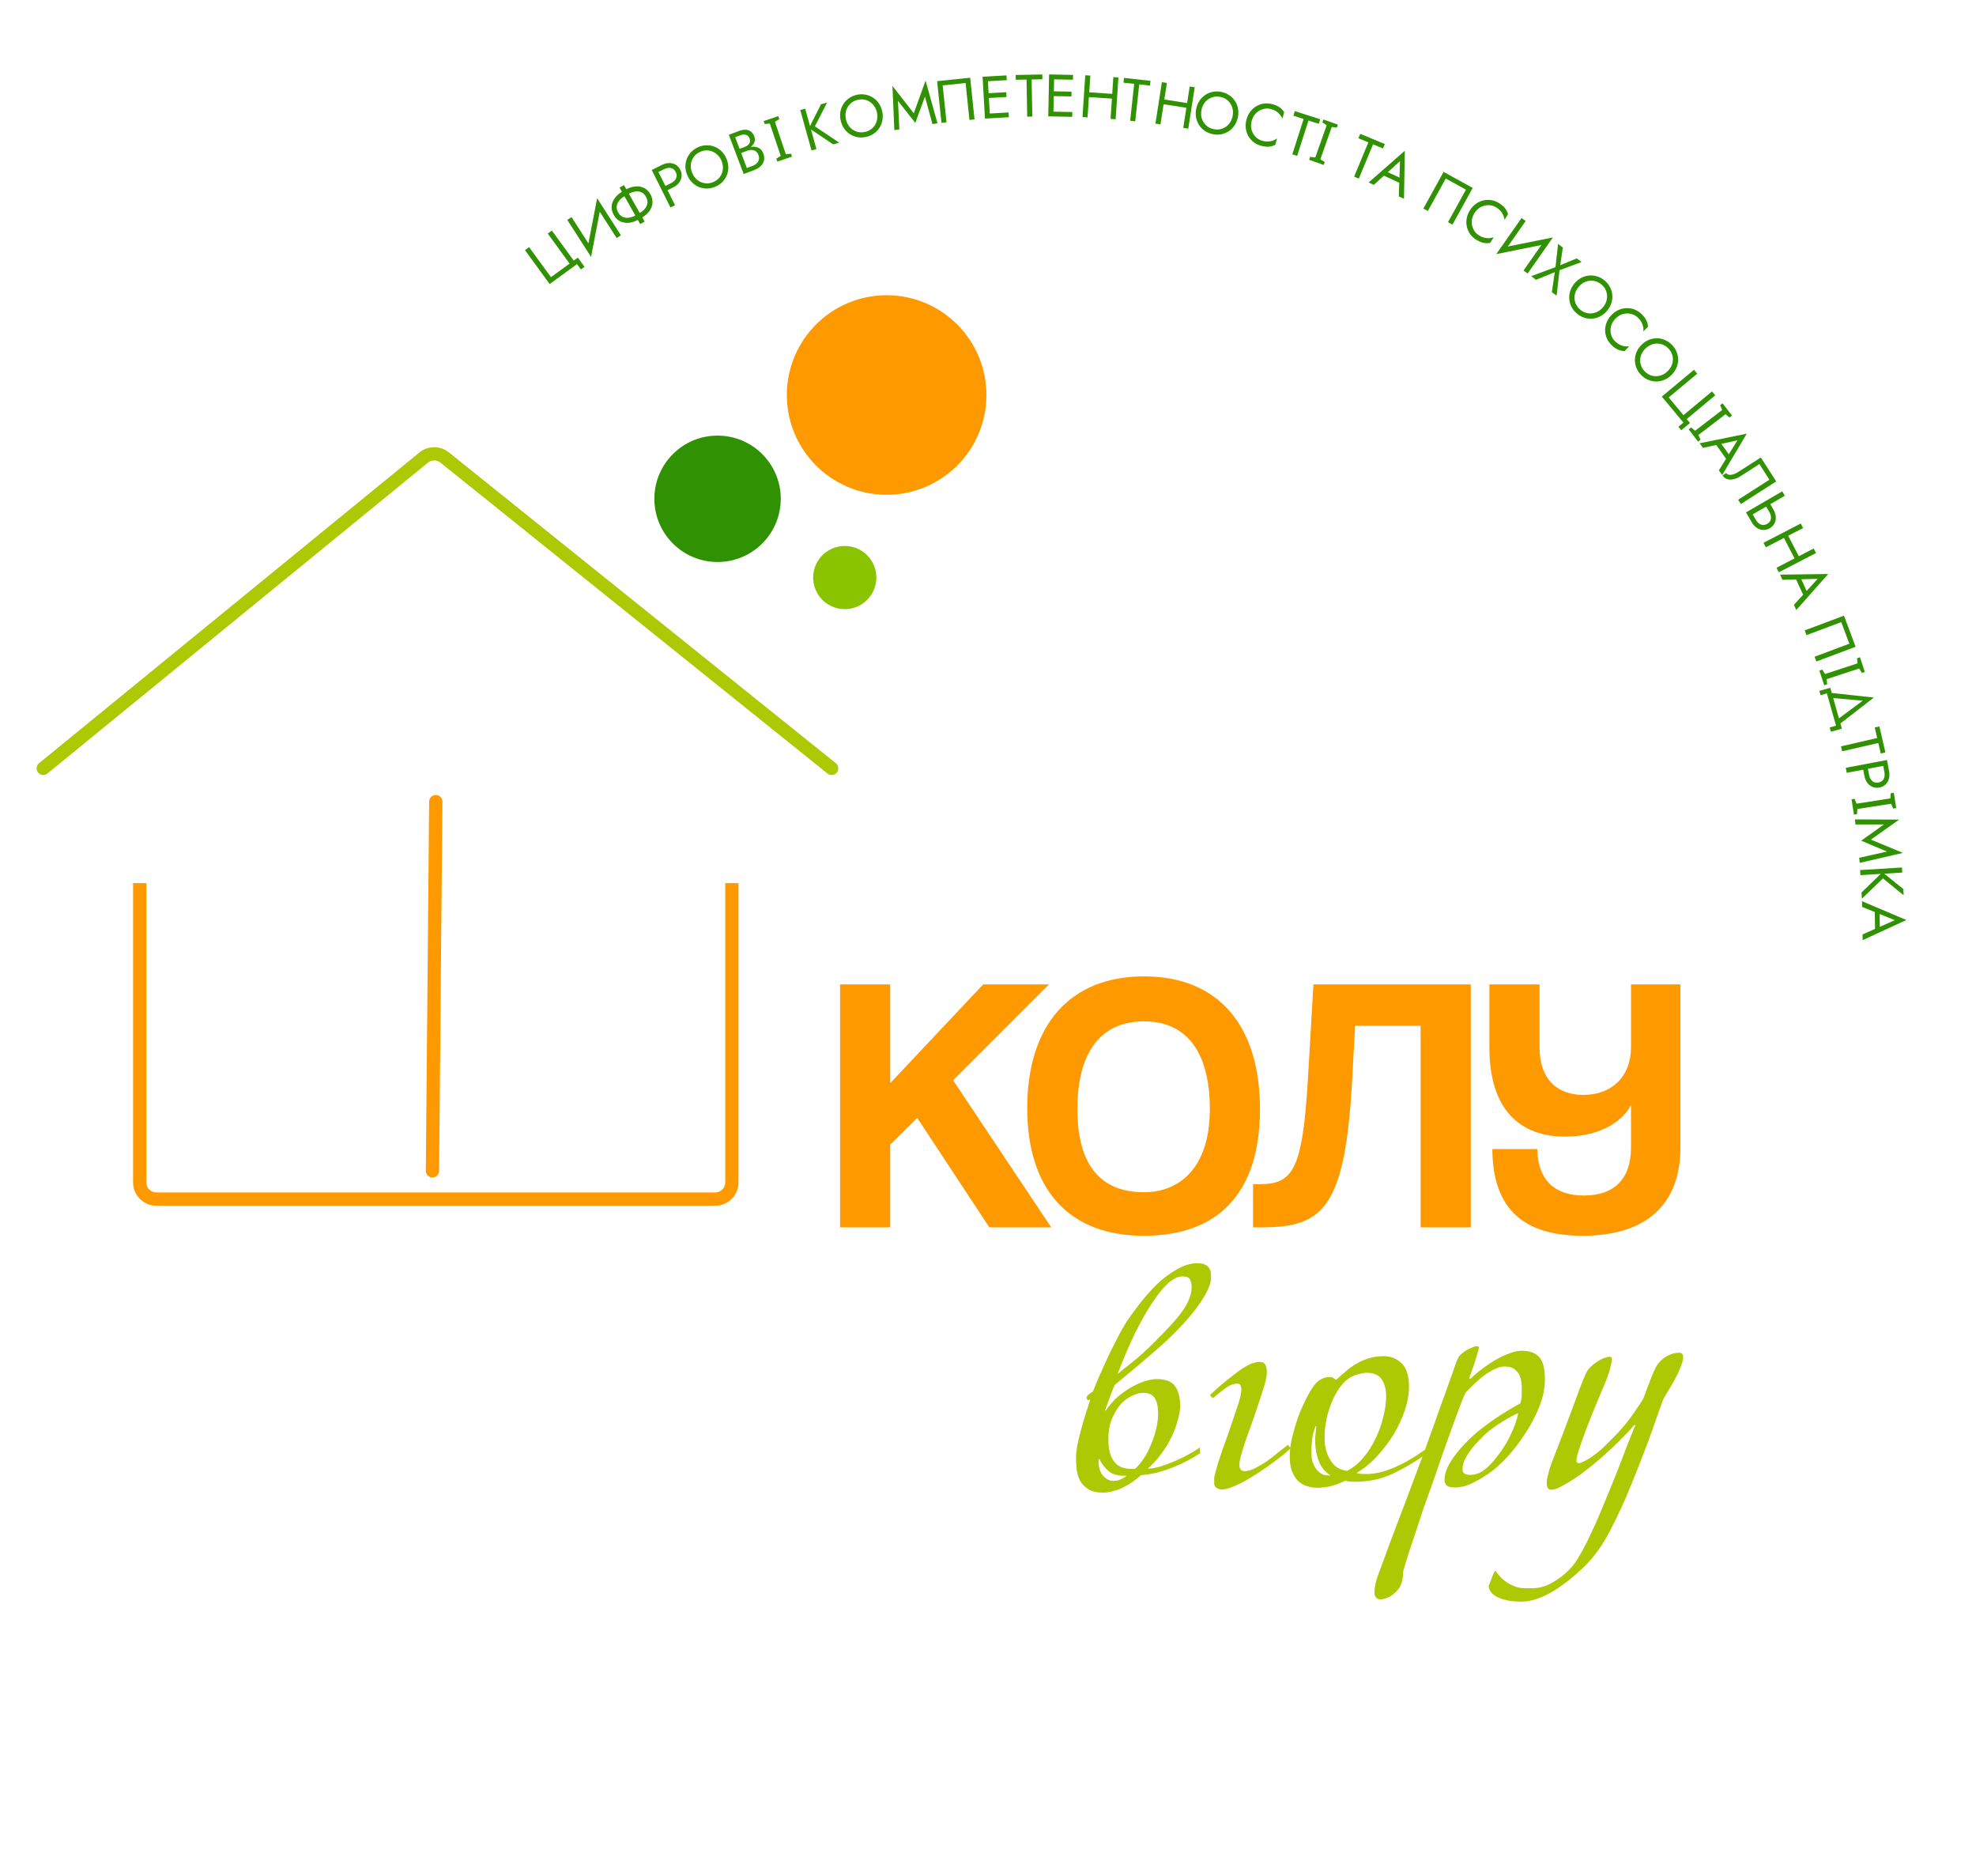 <svg width="3719" height="3530" viewBox="0 0 3719 3530" fill="none" xmlns="http://www.w3.org/2000/svg">
<path d="M81.391 1445.8L797.411 860.988C808.862 851.637 825.297 851.569 836.823 860.825L1565.23 1445.8" stroke="#ADC903" stroke-width="25" stroke-linecap="round"/>
<path d="M262.961 1674.25V2225.03C262.961 2242.31 276.977 2256.32 294.266 2256.32H1346.1C1363.39 2256.32 1377.41 2242.31 1377.41 2225.03V1674.25" stroke="#FF9900" stroke-width="25" stroke-linecap="square"/>
<path d="M1978.46 2309.52L1793.88 2032.75L1974.32 1852.37H1850.36L1675.43 2038.26V1852.37H1581.07V2309.52H1675.43V2153.93L1726.39 2103.67L1862.07 2309.52H1978.46ZM2153.06 2243.43C2073.86 2243.43 2027.72 2195.23 2027.72 2087.14C2027.72 1979.05 2072.48 1921.91 2153.06 1921.91C2232.95 1921.91 2277.03 1979.05 2277.03 2087.14C2277.03 2195.23 2221.93 2243.43 2153.06 2243.43ZM2153.06 2325.36C2293.56 2325.36 2371.38 2244.12 2371.38 2087.14C2371.38 1930.17 2293.56 1837.23 2153.06 1837.23C2012.57 1837.23 1933.36 1930.17 1933.36 2085.08C1933.36 2239.3 2012.57 2325.36 2153.06 2325.36ZM2768.09 2309.52V1852.37H2471.95L2461.62 2030.69C2451.29 2205.56 2432.01 2228.28 2369.33 2228.28H2358.31V2309.52H2375.53C2491.23 2309.52 2531.87 2271.66 2544.95 2030.69L2550.46 1930.17H2673.74V2309.52H2768.09ZM3162.67 2158.75V1852.37H3069.69V1970.79C3069.69 2025.18 3033.88 2060.29 2980.16 2060.29C2933.33 2060.29 2897.52 2033.44 2897.52 1970.1V1852.37H2803.17V1970.79C2803.17 2087.83 2860.33 2138.78 2945.73 2138.78C3001.51 2138.78 3049.03 2117.44 3069.69 2079.57V2158.75C3069.69 2221.4 3035.26 2249.62 2980.85 2249.62C2927.82 2249.62 2894.08 2222.09 2893.39 2162.19H2808.68C2809.36 2278.54 2871.35 2325.36 2978.79 2325.36C3095.18 2325.36 3162.67 2269.59 3162.67 2158.75Z" fill="#FF9900"/>
<path d="M820.183 1508.39L813.922 2203.12" stroke="#FF9900" stroke-width="25" stroke-linecap="round"/>
<path d="M1856.26 753.78C1850.45 857.321 1761.79 936.552 1658.22 930.75C1554.64 924.948 1475.39 836.316 1481.19 732.775C1486.99 629.235 1575.66 550.006 1679.23 555.806C1782.8 561.606 1862.06 650.24 1856.26 753.78Z" fill="#FF9900"/>
<path d="M1343.85 1057.33C1409.45 1061 1465.61 1010.82 1469.28 945.249C1472.96 879.675 1422.76 823.539 1357.16 819.865C1291.57 816.192 1235.41 866.372 1231.74 931.946C1228.06 997.52 1278.26 1053.66 1343.85 1057.33Z" fill="#309202"/>
<path d="M1586.58 1146.15C1619.37 1147.99 1647.45 1122.9 1649.29 1090.11C1651.13 1057.32 1626.03 1029.25 1593.23 1027.42C1560.43 1025.58 1532.35 1050.67 1530.52 1083.46C1528.68 1116.24 1553.78 1144.31 1586.58 1146.15Z" fill="#8AC400"/>
<path d="M2279.32 2404.98C2279.32 2410.36 2277.35 2417.54 2273.4 2426.51C2269.45 2435.48 2262.99 2446.07 2254.01 2458.27C2245.4 2470.47 2233.73 2484.29 2219.01 2499.72C2204.66 2514.79 2186.89 2531.29 2165.71 2549.24C2154.94 2558.57 2143.45 2568.26 2131.25 2578.3C2119.4 2588.35 2108.28 2597.68 2097.87 2606.29C2094.99 2612.75 2092.48 2619.03 2090.33 2625.13C2088.53 2630.16 2086.56 2635.54 2084.4 2641.28C2082.25 2646.66 2080.64 2650.97 2079.56 2654.2H2081.17C2087.99 2644.15 2095.71 2635.36 2104.33 2627.82C2113.3 2620.29 2122.1 2614.18 2130.71 2609.52C2139.68 2604.5 2148.12 2600.91 2156.02 2598.76C2164.28 2596.25 2171.09 2594.99 2176.48 2594.99C2194.06 2594.99 2205.91 2599.65 2212.01 2608.98C2218.12 2618.32 2221.17 2630.33 2221.17 2645.05C2221.17 2652.58 2219.73 2661.38 2216.86 2671.42C2214.35 2681.47 2210.58 2691.88 2205.55 2702.64C2200.53 2713.41 2194.06 2724.17 2186.17 2734.94C2178.63 2745.35 2170.02 2754.85 2160.32 2763.46C2166.79 2763.46 2174.51 2762.21 2183.48 2759.7C2192.45 2756.82 2201.6 2753.42 2210.94 2749.47C2220.27 2745.52 2229.06 2741.21 2237.32 2736.55C2245.94 2731.89 2252.94 2727.58 2258.32 2723.63L2258.86 2734.4C2252.4 2738.7 2244.86 2743.19 2236.24 2747.85C2227.63 2752.52 2218.29 2756.82 2208.25 2760.77C2198.55 2764.72 2188.32 2768.13 2177.55 2771C2167.14 2773.51 2157.09 2775.12 2147.4 2775.84C2143.45 2779.43 2138.79 2783.2 2133.4 2787.15C2128.02 2791.1 2122.1 2794.68 2115.63 2797.91C2109.53 2801.14 2103.07 2803.65 2096.25 2805.45C2089.43 2807.6 2082.61 2808.68 2075.79 2808.68C2064.3 2808.68 2055.15 2806.53 2048.33 2802.22C2041.51 2797.91 2036.3 2792.53 2032.71 2786.07C2029.48 2779.61 2027.33 2772.43 2026.25 2764.54C2025.53 2756.65 2025.18 2749.11 2025.18 2741.93C2025.18 2736.19 2025.9 2729.2 2027.33 2720.94C2029.13 2712.33 2031.28 2703.18 2033.79 2693.49C2036.3 2683.8 2039.18 2673.76 2042.41 2663.35C2045.64 2652.94 2048.87 2642.89 2052.1 2633.21C2047.43 2635.71 2045.1 2634.64 2045.1 2629.98C2045.1 2627.47 2047.07 2624.95 2051.02 2622.44C2052.45 2621.01 2054.43 2619.75 2056.94 2618.67C2061.25 2607.55 2066.28 2595.53 2072.02 2582.61C2077.76 2569.69 2083.51 2557.13 2089.25 2544.93C2095.35 2532.73 2101.1 2521.43 2106.48 2511.02C2112.22 2500.25 2117.43 2491.46 2122.1 2484.64C2148.3 2446.25 2172.35 2418.8 2194.25 2402.29C2216.5 2385.42 2235.89 2376.99 2252.4 2376.99C2259.22 2376.99 2264.43 2377.89 2268.01 2379.68C2271.96 2381.48 2274.66 2383.81 2276.09 2386.68C2277.89 2389.55 2278.78 2392.6 2278.78 2395.83C2279.14 2399.06 2279.32 2402.11 2279.32 2404.98ZM2242.71 2422.21C2242.71 2415.03 2241.45 2409.83 2238.94 2406.6C2236.78 2403.37 2232.29 2401.75 2225.48 2401.75C2217.58 2401.75 2208.78 2405.88 2199.09 2414.13C2189.76 2422.39 2179.89 2434.4 2169.48 2450.2C2159.07 2465.62 2148.12 2484.83 2136.63 2507.79C2125.51 2530.75 2114.38 2556.77 2103.25 2585.84C2110.07 2579.74 2119.58 2572.02 2131.79 2562.69C2143.99 2553 2157.81 2540.44 2173.25 2525.01C2184.37 2513.89 2194.25 2503.67 2202.86 2494.33C2211.48 2485 2218.66 2476.39 2224.4 2468.5C2230.5 2460.24 2234.99 2452.35 2237.86 2444.81C2241.09 2437.28 2242.71 2429.74 2242.71 2422.21ZM2179.71 2662.27C2179.71 2646.48 2177.37 2635.71 2172.71 2629.98C2168.4 2623.87 2161.4 2620.83 2151.71 2620.83C2145.6 2620.83 2138.79 2622.62 2131.25 2626.21C2123.71 2629.44 2116.53 2634.64 2109.71 2641.82C2103.25 2649 2097.68 2658.15 2093.02 2669.27C2088.35 2680.03 2086.02 2693.13 2086.02 2708.56C2086.02 2719.68 2087.28 2729.02 2089.79 2736.55C2092.3 2743.73 2095.71 2749.47 2100.02 2753.78C2104.33 2758.08 2109.53 2760.95 2115.63 2762.39C2121.74 2763.82 2128.56 2764.36 2136.09 2764C2140.4 2760.42 2144.71 2755.57 2149.02 2749.47C2154.76 2741.93 2159.43 2734.04 2163.02 2725.79C2166.97 2717.17 2170.2 2708.92 2172.71 2701.03C2175.22 2692.77 2177.02 2685.24 2178.09 2678.42C2179.17 2671.6 2179.71 2666.22 2179.71 2662.27ZM2120.48 2776.92C2105.76 2777.64 2094.45 2774.77 2086.56 2768.31C2079.02 2761.85 2073.28 2754.31 2069.33 2745.7L2067.71 2746.24C2066.99 2758.8 2069.51 2768.67 2075.25 2775.84C2081.36 2783.02 2087.99 2786.61 2095.17 2786.61C2098.4 2786.61 2101.45 2786.25 2104.33 2785.53C2107.56 2784.46 2110.43 2783.2 2112.94 2781.77C2115.82 2780.33 2118.33 2778.72 2120.48 2776.92ZM2428.95 2725.25C2426.08 2728.12 2422.13 2731.71 2417.1 2736.01C2412.08 2739.96 2406.7 2744.09 2400.95 2748.39C2395.21 2752.7 2389.29 2757.01 2383.18 2761.31C2377.44 2765.26 2372.41 2768.67 2368.11 2771.54C2348.72 2784.1 2333.83 2792.35 2323.42 2796.3C2313.37 2800.6 2305.65 2802.76 2300.26 2802.76C2296.32 2802.76 2293.26 2802.04 2291.11 2800.6C2288.96 2799.53 2287.34 2798.09 2286.26 2796.3C2285.55 2794.5 2285.19 2792.35 2285.19 2789.84C2285.19 2787.33 2285.19 2784.64 2285.19 2781.77C2285.19 2779.97 2285.91 2776.38 2287.34 2771C2288.78 2765.62 2290.57 2759.34 2292.72 2752.16C2295.24 2744.63 2297.93 2736.55 2300.8 2727.94C2304.03 2719.33 2307.09 2710.9 2309.95 2702.64C2317.14 2681.83 2323.24 2663.89 2328.26 2648.81C2333.65 2633.39 2336.34 2621.9 2336.34 2614.37C2336.34 2612.57 2335.98 2610.42 2335.26 2607.91C2334.55 2605.03 2332.21 2603.6 2328.26 2603.6C2326.11 2603.6 2323.78 2603.96 2321.26 2604.68C2319.11 2605.03 2316.42 2606.11 2313.19 2607.91C2309.95 2609.7 2306.01 2612.39 2301.34 2615.98C2296.68 2619.57 2290.93 2624.24 2284.11 2629.98C2281.96 2630.33 2280.17 2629.44 2278.73 2627.28C2278.01 2626.21 2277.65 2625.31 2277.65 2624.59C2292.72 2610.6 2305.47 2599.65 2315.88 2591.76C2326.29 2583.5 2334.9 2577.23 2341.72 2572.92C2348.9 2568.61 2354.65 2565.92 2358.95 2564.85C2363.26 2563.41 2366.85 2562.69 2369.72 2562.69C2371.16 2562.69 2372.78 2562.87 2374.57 2563.23C2376.36 2563.23 2377.98 2563.95 2379.41 2565.38C2380.85 2566.46 2381.93 2568.43 2382.64 2571.3C2383.72 2573.81 2384.26 2577.58 2384.26 2582.61C2384.26 2590.5 2381.57 2602.34 2376.18 2618.13C2371.16 2633.92 2364.88 2652.76 2357.34 2674.65C2355.9 2678.6 2353.75 2684.52 2350.88 2692.41C2348.01 2700.31 2345.13 2708.38 2342.26 2716.64C2339.75 2724.89 2337.42 2732.78 2335.26 2740.32C2333.47 2747.5 2332.57 2752.52 2332.57 2755.39C2332.57 2760.05 2333.47 2763.46 2335.26 2765.62C2337.06 2767.41 2339.39 2768.31 2342.26 2768.31C2348.01 2768.31 2354.47 2766.51 2361.65 2762.93C2368.83 2759.34 2376.18 2755.03 2383.72 2750.01C2391.26 2744.63 2398.44 2739.06 2405.26 2733.32C2412.44 2727.58 2418.72 2722.74 2424.1 2718.79L2428.95 2725.25ZM2689.61 2732.25C2666.64 2748.75 2644.2 2762.21 2622.31 2772.62C2600.77 2783.02 2576.54 2788.22 2549.62 2788.22C2542.08 2788.22 2536.16 2787.51 2531.85 2786.07C2514.98 2795.04 2497.21 2799.53 2478.54 2799.53C2472.08 2799.53 2465.8 2798.45 2459.7 2796.3C2453.59 2794.5 2448.03 2791.27 2443.01 2786.61C2438.34 2781.95 2434.57 2775.84 2431.7 2768.31C2428.82 2760.77 2427.39 2751.62 2427.39 2740.86C2427.39 2730.81 2428.29 2721.48 2430.08 2712.87C2431.88 2704.26 2434.39 2694.57 2437.62 2683.8C2440.13 2675.19 2443.01 2666.76 2446.24 2658.5C2449.82 2649.89 2453.42 2642 2457.01 2634.82C2460.59 2627.28 2464.19 2620.64 2467.77 2614.9C2471.72 2608.8 2475.31 2604.14 2478.54 2600.91C2481.05 2598.4 2484.28 2596.25 2488.24 2594.45C2492.19 2592.3 2496.67 2591.22 2501.7 2591.22C2505.28 2591.22 2507.8 2591.76 2509.23 2592.84C2511.03 2593.91 2512.46 2594.99 2513.54 2596.07H2515.16C2520.9 2590.68 2526.82 2585.48 2532.93 2580.46C2539.03 2575.07 2545.49 2570.41 2552.31 2566.46C2559.49 2562.15 2567.2 2558.74 2575.46 2556.23C2583.72 2553.36 2593.23 2551.93 2604 2551.93C2617.64 2551.93 2628.95 2556.42 2637.92 2565.38C2647.26 2574 2651.92 2588.89 2651.92 2610.06C2651.92 2622.98 2649.41 2637.15 2644.38 2652.58C2639.36 2668.01 2632.36 2683.26 2623.38 2698.33C2614.41 2713.05 2604 2726.86 2592.15 2739.78C2580.31 2752.7 2567.39 2763.28 2553.39 2771.54C2553.74 2771.9 2555.54 2772.43 2558.77 2773.15C2562 2773.51 2566.49 2773.69 2572.23 2773.69C2587.67 2773.69 2605.08 2769.57 2624.46 2761.31C2644.2 2752.7 2664.31 2740.86 2684.77 2725.79L2689.61 2732.25ZM2608.85 2627.82C2608.85 2614.9 2606.15 2604.32 2600.77 2596.07C2595.38 2587.45 2585.87 2583.15 2572.23 2583.15C2568.28 2583.15 2562.36 2584.22 2554.46 2586.38C2546.93 2588.53 2540.11 2592.12 2534 2597.14C2530.41 2600.01 2526.46 2604.32 2522.16 2610.06C2517.85 2615.8 2513.72 2622.8 2509.77 2631.05C2505.82 2639.31 2502.23 2649 2499 2660.12C2496.13 2670.88 2494.16 2682.91 2493.08 2696.18C2493.08 2699.41 2493.08 2704.61 2493.08 2711.79C2493.44 2718.61 2494.88 2725.97 2497.39 2733.86C2499.9 2741.4 2504.03 2748.57 2509.77 2755.39C2515.51 2761.85 2523.95 2765.97 2535.08 2767.77C2546.57 2762.03 2556.8 2753.78 2565.77 2743.01C2575.11 2731.89 2582.82 2719.87 2588.92 2706.95C2595.38 2693.67 2600.23 2680.03 2603.46 2666.04C2607.05 2652.04 2608.85 2639.31 2608.85 2627.82ZM2504.39 2776.38C2495.77 2771 2489.31 2764.18 2485 2755.93C2481.05 2747.67 2478.36 2739.24 2476.93 2730.63C2475.49 2721.66 2474.96 2713.05 2475.31 2704.79C2476.03 2696.54 2476.75 2689.54 2477.47 2683.8H2475.85C2474.77 2687.03 2473.34 2691.52 2471.54 2697.26C2470.11 2703 2469.03 2711.97 2468.31 2724.17C2467.59 2735.29 2468.31 2744.27 2470.47 2751.08C2472.98 2757.9 2476.03 2763.28 2479.62 2767.23C2483.21 2770.82 2486.8 2773.33 2490.39 2774.77C2494.34 2775.84 2497.21 2776.38 2499 2776.38H2504.39ZM2907.64 2595.53C2907.64 2612.39 2904.04 2629.79 2896.87 2647.74C2889.69 2665.32 2880.71 2682.19 2869.95 2698.33C2859.53 2714.48 2848.23 2729.2 2836.02 2742.47C2823.82 2755.39 2812.51 2765.44 2802.1 2772.62C2792.77 2779.07 2782.36 2785.18 2770.87 2790.92C2759.74 2796.3 2748.62 2798.99 2737.49 2798.99C2730.31 2798.99 2725.28 2797.56 2722.41 2794.68C2719.9 2791.81 2718.64 2788.58 2718.64 2785C2718.64 2777.46 2720.62 2769.39 2724.57 2760.77C2728.87 2752.16 2734.26 2743.73 2740.72 2735.47C2747.18 2727.22 2754.36 2719.15 2762.26 2711.25C2770.51 2703 2778.77 2695.64 2787.03 2689.18C2801.74 2677.7 2815.2 2668.19 2827.41 2660.66C2839.97 2652.76 2851.28 2646.12 2861.33 2640.74C2863.12 2635 2864.02 2629.98 2864.02 2625.67C2864.02 2621.36 2864.02 2616.7 2864.02 2611.67C2864.02 2603.42 2863.12 2596.78 2861.33 2591.76C2859.53 2586.38 2857.02 2582.25 2853.79 2579.38C2850.92 2576.15 2847.51 2574 2843.56 2572.92C2839.97 2571.84 2836.02 2571.3 2831.72 2571.3C2823.46 2571.3 2813.05 2575.25 2800.49 2583.15C2788.28 2591.04 2774.1 2603.6 2757.95 2620.83C2754.36 2629.08 2750.23 2639.31 2745.57 2651.51C2741.26 2663.35 2736.41 2676.62 2731.03 2691.34C2726 2705.69 2720.43 2721.3 2714.34 2738.17C2708.59 2755.03 2702.67 2772.26 2696.57 2789.84C2690.82 2805.99 2685.08 2821.95 2679.34 2837.74C2673.95 2853.89 2668.93 2869.15 2664.26 2883.5C2659.23 2898.21 2654.74 2911.67 2650.8 2923.87C2646.85 2936.43 2643.62 2947.19 2641.11 2956.16C2640.75 2957.96 2640.57 2960.65 2640.57 2964.24C2640.21 2967.82 2639.67 2971.42 2638.95 2975C2638.23 2978.23 2636.8 2982 2634.65 2986.31C2632.13 2990.61 2627.82 2995.27 2621.72 3000.3C2613.82 3006.4 2605.75 3009.45 2597.49 3009.45C2594.62 3009.45 2592.11 3008.37 2589.96 3006.22C2587.8 3004.07 2586.73 3000.48 2586.73 2995.46C2586.73 2992.23 2587.44 2987.03 2588.88 2979.85C2590.31 2973.03 2593.54 2963.34 2598.57 2950.78C2607.9 2924.94 2617.42 2899.29 2627.11 2873.81C2635.36 2851.92 2644.34 2828.24 2654.03 2802.76C2663.36 2777.64 2672.16 2754.13 2680.41 2732.25C2685.08 2719.68 2689.21 2708.21 2692.8 2697.8C2696.74 2687.39 2700.34 2677.34 2703.57 2667.65C2707.16 2657.61 2710.74 2647.56 2714.34 2637.51C2718.28 2627.1 2722.41 2615.62 2726.72 2603.06C2730.66 2592.65 2734.43 2582.07 2738.03 2571.3C2741.62 2560.18 2744.85 2553.19 2747.72 2550.31C2753.1 2544.93 2759.03 2540.81 2765.49 2537.93C2772.31 2534.7 2776.61 2533.09 2778.41 2533.09C2779.84 2533.09 2780.92 2533.27 2781.64 2533.63C2782.72 2533.63 2783.26 2534.52 2783.26 2536.32C2783.26 2537.39 2782.72 2539.9 2781.64 2543.85C2780.56 2547.44 2779.12 2552.11 2777.33 2557.85C2775.89 2563.23 2773.92 2569.15 2771.41 2575.61C2769.26 2582.07 2767.1 2588.17 2764.95 2593.91L2767.64 2594.45C2774.1 2587.99 2781.46 2581.71 2789.72 2575.61C2798.33 2569.15 2806.95 2563.41 2815.56 2558.39C2824.54 2553.36 2833.15 2549.42 2841.41 2546.54C2849.66 2543.32 2857.02 2541.7 2863.48 2541.7C2878.56 2541.7 2889.69 2545.65 2896.87 2553.54C2904.04 2561.43 2907.64 2575.43 2907.64 2595.53ZM2857.56 2659.04C2854.69 2660.12 2850.56 2662.09 2845.18 2664.96C2840.15 2667.47 2834.58 2670.7 2828.49 2674.65C2822.38 2678.24 2815.92 2682.54 2809.1 2687.57C2802.64 2692.23 2796.72 2697.26 2791.33 2702.64C2786.66 2707.3 2782 2712.15 2777.33 2717.17C2772.66 2722.2 2768.54 2727.4 2764.95 2732.78C2761.36 2738.17 2758.31 2743.55 2755.8 2748.93C2753.64 2754.31 2752.57 2759.88 2752.57 2765.62C2752.57 2772.08 2757.59 2775.31 2767.64 2775.31C2772.66 2775.31 2778.23 2774.05 2784.33 2771.54C2790.43 2768.67 2796.72 2764 2803.18 2757.54C2807.12 2753.59 2811.61 2748.39 2816.64 2741.93C2822.02 2735.48 2827.23 2728.12 2832.26 2719.87C2837.64 2711.25 2842.49 2701.92 2846.79 2691.88C2851.46 2681.47 2855.04 2670.53 2857.56 2659.04ZM3167.85 2554.08C3167.85 2559.46 3164.99 2568.61 3159.24 2581.53C3155.29 2590.14 3150.62 2598.94 3145.24 2607.91C3139.86 2616.88 3135.01 2624.95 3130.7 2632.13C3128.55 2638.23 3125.86 2645.59 3122.63 2654.2C3119.76 2662.81 3115.99 2673.57 3111.32 2686.49C3107.01 2699.05 3101.45 2714.13 3094.63 2731.71C3088.16 2748.93 3080.09 2769.39 3070.4 2793.07C3057.84 2824.29 3044.38 2853.54 3030.01 2880.81C3016.01 2908.08 2999.32 2931.05 2979.94 2949.7C2958.4 2970.16 2937.76 2985.95 2918.02 2997.07C2898.63 3008.19 2880.15 3013.76 2862.56 3013.76C2849.64 3013.76 2839.23 3012.5 2831.33 3009.99C2823.08 3007.84 2816.79 3005.14 2812.48 3001.91C2808.18 2998.69 2805.31 2995.46 2803.87 2992.23C2802.43 2989 2801.71 2986.49 2801.71 2984.69C2803.15 2981.1 2804.94 2976.43 2807.1 2970.7C2808.9 2965.31 2811.23 2960.11 2814.1 2955.09C2815.9 2957.96 2818.59 2961.36 2822.17 2965.31C2825.41 2969.26 2829.36 2972.85 2834.02 2976.08C2838.69 2979.66 2844.08 2982.54 2850.17 2984.69C2855.92 2987.2 2862.02 2988.46 2868.48 2988.46C2873.87 2988.46 2879.61 2988.46 2885.71 2988.46C2891.82 2988.46 2898.46 2987.38 2905.63 2985.23C2912.46 2983.08 2920 2979.31 2928.25 2973.93C2936.86 2968.9 2946.2 2961.19 2956.25 2950.78C2961.99 2944.68 2968.27 2935.53 2975.09 2923.33C2981.92 2911.49 2988.92 2897.67 2996.09 2881.88C3003.63 2866.09 3010.99 2849.23 3018.17 2831.29C3025.71 2813.34 3033.07 2795.4 3040.24 2777.46C3047.42 2759.52 3054.07 2742.29 3060.17 2725.79C3066.63 2709.28 3072.55 2694.57 3077.93 2681.65L3076.32 2681.11C3062.68 2696.54 3047.96 2711.61 3032.17 2726.32C3016.38 2741.04 3001.12 2754.13 2986.4 2765.62C2972.04 2776.74 2958.76 2785.71 2946.55 2792.53C2934.71 2799.71 2925.74 2803.3 2919.63 2803.3C2916.05 2803.3 2913.71 2801.86 2912.63 2798.99C2911.56 2796.48 2911.02 2793.43 2911.02 2789.84C2911.02 2787.33 2911.56 2783.74 2912.63 2779.07C2913.71 2774.41 2914.97 2769.39 2916.4 2764C2918.2 2758.62 2920.17 2753.24 2922.33 2747.85C2924.48 2742.12 2926.46 2736.91 2928.25 2732.25C2933.28 2719.33 2938.66 2705.33 2944.4 2690.26C2950.15 2675.19 2955.53 2660.84 2960.55 2647.2C2965.58 2633.56 2970.07 2621.36 2974.02 2610.6C2978.32 2599.48 2981.55 2591.58 2983.71 2586.91C2985.86 2581.53 2988.92 2576.87 2992.86 2572.92C2997.17 2568.61 3001.66 2565.03 3006.32 2562.15C3010.99 2558.92 3015.48 2556.59 3019.78 2555.16C3024.09 2553.72 3027.5 2553 3030.01 2553C3032.53 2553 3033.78 2554.98 3033.78 2558.92C3033.43 2561.8 3032.53 2566.1 3031.09 2571.84C3030.01 2577.23 3027.86 2584.4 3024.63 2593.37C3013.86 2618.85 3004.17 2642.17 2995.55 2663.35C2991.97 2672.32 2988.38 2681.47 2984.78 2690.8C2981.55 2699.77 2978.5 2708.21 2975.63 2716.1C2973.12 2723.63 2970.97 2730.27 2969.17 2736.01C2967.74 2741.75 2967.02 2745.7 2967.02 2747.85C2967.02 2749.65 2967.2 2750.9 2967.55 2751.62C2968.27 2752.34 2969.71 2752.88 2971.86 2753.24C2973.66 2753.24 2976.35 2752.34 2979.94 2750.55C2983.89 2748.75 2988.01 2746.42 2992.32 2743.55C2996.63 2740.68 3000.94 2737.63 3005.24 2734.4C3009.55 2730.81 3013.32 2727.58 3016.55 2724.71C3026.24 2715.38 3034.68 2706.95 3041.86 2699.41C3049.4 2691.52 3056.04 2683.98 3061.78 2676.8C3067.53 2669.63 3072.73 2662.45 3077.4 2655.27C3082.42 2648.09 3087.45 2640.56 3092.47 2632.67L3107.55 2592.84C3110.78 2584.58 3113.83 2577.76 3116.7 2572.38C3119.58 2567 3123.53 2562.15 3128.55 2557.85C3138.6 2549.59 3149.37 2545.47 3160.85 2545.47C3165.53 2545.47 3167.85 2548.34 3167.85 2554.08Z" fill="#ADC903"/>
<path d="M1036.95 521.53L995.842 465.042L988.098 470.674L1034.5 534.451L1085.99 497.011L1093.28 507.033L1100.12 502.063L1087.53 484.752L1079.78 490.385L1038.68 433.896L1030.93 439.529L1072.03 496.018L1036.95 521.53Z" fill="#309202"/>
<path d="M1131.33 385.642L1123.89 373.01L1104.96 470.801L1112.4 483.434L1131.33 385.642ZM1075.75 408.562L1067.68 413.731L1112.4 483.434L1113.77 467.833L1075.75 408.562ZM1123.89 373.01L1122.52 388.611L1160.55 447.882L1168.61 442.713L1123.89 373.01Z" fill="#309202"/>
<path d="M1166.05 353.029L1204.91 421.661L1213.24 416.944L1174.39 348.312L1166.05 353.029ZM1215.79 370.198C1218.05 374.185 1218.97 378.107 1218.56 381.961C1218.11 385.751 1216.55 389.312 1213.86 392.646C1211.14 395.914 1207.52 398.824 1203.01 401.377L1196.83 404.873C1192.32 407.426 1187.96 409.028 1183.75 409.682C1179.51 410.27 1175.65 409.779 1172.17 408.209C1168.65 406.573 1165.77 403.762 1163.51 399.775C1161.22 395.722 1160.29 391.801 1160.73 388.011C1161.18 384.221 1162.77 380.693 1165.49 377.425C1168.18 374.092 1171.78 371.149 1176.29 368.596L1182.47 365.1C1186.98 362.548 1191.36 360.977 1195.6 360.389C1199.81 359.736 1203.65 360.194 1207.13 361.764C1210.61 363.334 1213.49 366.145 1215.79 370.198ZM1224.13 365.481C1220.98 359.925 1216.92 355.963 1211.95 353.595C1207.05 351.19 1201.62 350.292 1195.67 350.901C1189.74 351.408 1183.77 353.363 1177.75 356.766L1171.57 360.262C1165.55 363.665 1160.77 367.796 1157.22 372.654C1153.7 377.409 1151.67 382.525 1151.15 388C1150.68 393.438 1152.03 398.936 1155.17 404.491C1158.29 409.982 1162.3 413.963 1167.24 416.433C1172.21 418.801 1177.66 419.732 1183.59 419.225C1189.55 418.616 1195.53 416.61 1201.55 413.207L1207.73 409.711C1213.74 406.307 1218.51 402.228 1222.03 397.473C1225.58 392.615 1227.59 387.467 1228.05 382.028C1228.54 376.487 1227.23 370.971 1224.13 365.481Z" fill="#309202"/>
<path d="M1226.65 319.877L1261.9 390.428L1270.47 386.149L1235.22 315.598L1226.65 319.877ZM1235.41 325.574L1249.83 318.375C1254.4 316.093 1258.65 315.356 1262.59 316.164C1266.55 316.871 1269.62 319.408 1271.8 323.776C1273.96 328.076 1274.14 332.056 1272.35 335.716C1270.64 339.343 1267.49 342.298 1262.92 344.58L1248.51 351.779L1252.54 359.841L1266.96 352.643C1271.53 350.361 1275.17 347.491 1277.89 344.032C1280.65 340.473 1282.28 336.594 1282.79 332.395C1283.33 328.096 1282.52 323.797 1280.37 319.497C1278.19 315.129 1275.24 311.903 1271.51 309.819C1267.85 307.702 1263.78 306.709 1259.31 306.842C1254.88 306.873 1250.38 308.03 1245.81 310.312L1231.39 317.511L1235.41 325.574Z" fill="#309202"/>
<path d="M1303.05 326.067C1300.65 320.637 1299.68 315.276 1300.15 309.986C1300.67 304.664 1302.46 299.858 1305.49 295.568C1308.53 291.277 1312.66 287.981 1317.88 285.681C1323.18 283.349 1328.4 282.528 1333.55 283.217C1338.76 283.875 1343.48 285.82 1347.69 289.052C1351.97 292.254 1355.31 296.57 1357.71 302.001C1360.1 307.431 1361.03 312.807 1360.5 318.127C1360.04 323.419 1358.29 328.209 1355.26 332.5C1352.29 336.761 1348.16 340.056 1342.86 342.387C1337.64 344.688 1332.42 345.509 1327.21 344.851C1321.99 344.193 1317.24 342.263 1312.96 339.061C1308.74 335.829 1305.44 331.497 1303.05 326.067ZM1293.76 330.154C1296.06 335.377 1299.11 339.864 1302.89 343.614C1306.75 347.333 1311.07 350.15 1315.85 352.065C1320.61 353.911 1325.64 354.813 1330.96 354.77C1336.25 354.658 1341.5 353.452 1346.73 351.151C1352.02 348.82 1356.46 345.758 1360.04 341.965C1363.66 338.072 1366.4 333.75 1368.25 328.998C1370.06 324.176 1370.86 319.104 1370.66 313.781C1370.51 308.427 1369.29 303.138 1366.99 297.914C1364.66 292.621 1361.58 288.15 1357.75 284.5C1353.97 280.75 1349.7 277.952 1344.94 276.106C1340.16 274.191 1335.13 273.289 1329.84 273.401C1324.59 273.414 1319.32 274.586 1314.02 276.916C1308.8 279.217 1304.37 282.314 1300.75 286.206C1297.1 290.029 1294.37 294.352 1292.55 299.173C1290.7 303.925 1289.85 308.979 1289.99 314.333C1290.17 319.587 1291.43 324.861 1293.76 330.154Z" fill="#309202"/>
<path d="M1391.98 285.797L1403.89 281.283C1408.31 279.605 1411.9 277.522 1414.65 275.033C1417.47 272.517 1419.33 269.684 1420.23 266.534C1421.12 263.384 1420.92 260.088 1419.61 256.647C1418.01 252.433 1415.79 249.338 1412.95 247.362C1410.09 245.316 1406.75 244.251 1402.94 244.168C1399.21 244.059 1395.13 244.843 1390.7 246.521L1371.73 253.711L1399.7 327.449L1419.73 319.859C1424.5 318.049 1428.46 315.665 1431.6 312.708C1434.78 309.655 1436.86 306.136 1437.83 302.15C1438.86 298.067 1438.45 293.603 1436.61 288.758C1435.34 285.387 1433.59 282.712 1431.4 280.733C1429.2 278.755 1426.65 277.432 1423.75 276.766C1420.89 276.003 1417.8 275.808 1414.49 276.18C1411.17 276.554 1407.72 277.418 1404.14 278.777L1391.18 283.69L1393.06 288.641L1406.02 283.728C1408.41 282.822 1410.7 282.313 1412.91 282.199C1415.09 282.016 1417.11 282.254 1418.97 282.916C1420.9 283.55 1422.58 284.599 1424.02 286.061C1425.46 287.524 1426.6 289.379 1427.45 291.626C1428.6 294.646 1428.87 297.476 1428.27 300.115C1427.73 302.728 1426.44 305.062 1424.41 307.118C1422.45 309.147 1419.89 310.761 1416.73 311.959L1405.66 316.153L1383.68 258.216L1393.69 254.422C1397.42 253.01 1400.88 252.821 1404.09 253.856C1407.27 254.82 1409.52 257.057 1410.86 260.569C1411.73 262.886 1411.91 265.065 1411.41 267.107C1410.89 269.148 1409.82 270.963 1408.17 272.552C1406.52 274.14 1404.47 275.4 1402.01 276.332L1390.1 280.846L1391.98 285.797Z" fill="#309202"/>
<path d="M1490.54 294.737L1462.98 304.014L1461.11 298.462L1469.4 293.413L1448.86 232.448L1439.17 233.333L1437.3 227.782L1464.86 218.505L1466.73 224.057L1458.48 229.213L1479.01 290.177L1488.67 289.186L1490.54 294.737Z" fill="#309202"/>
<path d="M1506.16 207.055L1527.35 283.02L1536.58 280.449L1515.39 204.484L1506.16 207.055ZM1545.24 196.164L1522.56 241.082L1568.06 271.675L1579.46 268.498L1533.68 237.749L1556.65 192.987L1545.24 196.164Z" fill="#309202"/>
<path d="M1592.14 224.494C1590.86 218.701 1590.96 213.256 1592.44 208.156C1594 203.04 1596.68 198.674 1600.5 195.057C1604.31 191.44 1609.01 189.012 1614.58 187.774C1620.23 186.52 1625.5 186.732 1630.42 188.411C1635.41 190.073 1639.65 192.9 1643.16 196.892C1646.73 200.867 1649.16 205.751 1650.45 211.544C1651.74 217.336 1651.6 222.79 1650.05 227.906C1648.56 233.005 1645.91 237.363 1642.1 240.98C1638.36 244.581 1633.67 247.008 1628.02 248.263C1622.45 249.501 1617.16 249.289 1612.18 247.627C1607.19 245.964 1602.91 243.145 1599.33 239.17C1595.83 235.178 1593.43 230.286 1592.14 224.494ZM1582.25 226.693C1583.48 232.265 1585.59 237.259 1588.58 241.675C1591.63 246.074 1595.32 249.678 1599.64 252.489C1603.94 255.227 1608.71 257.093 1613.93 258.087C1619.14 259.007 1624.53 258.849 1630.1 257.611C1635.75 256.357 1640.7 254.218 1644.95 251.196C1649.26 248.084 1652.79 244.378 1655.52 240.077C1658.25 235.702 1660.03 230.884 1660.85 225.621C1661.76 220.343 1661.59 214.917 1660.35 209.344C1659.1 203.699 1656.95 198.713 1653.92 194.388C1650.93 189.972 1647.28 186.396 1642.98 183.658C1638.66 180.847 1633.91 178.981 1628.7 178.061C1623.54 177.051 1618.15 177.173 1612.5 178.427C1606.93 179.665 1601.98 181.84 1597.67 184.951C1593.35 187.99 1589.82 191.696 1587.1 196.071C1584.36 200.372 1582.54 205.162 1581.63 210.441C1580.79 215.63 1580.99 221.047 1582.25 226.693Z" fill="#309202"/>
<path d="M1690.09 189.887L1722.68 231.257L1740.85 181.833L1754.99 233.544L1764.45 232.042L1742.01 151.763L1719.8 213.12L1679.67 161.654L1683.2 244.936L1692.66 243.434L1690.09 189.887Z" fill="#309202"/>
<path d="M1817.36 156.216L1824.58 225.691L1834.11 224.7L1825.95 146.262L1763.74 152.73L1771.9 231.169L1781.43 230.178L1774.2 160.704L1817.36 156.216Z" fill="#309202"/>
<path d="M1859.09 222.859L1898.81 220.578L1898.29 211.579L1858.57 213.861L1859.09 222.859ZM1855.08 153.125L1894.8 150.844L1894.28 141.846L1854.57 144.128L1855.08 153.125ZM1856.9 184.618L1894.36 182.466L1893.84 173.468L1856.38 175.62L1856.9 184.618ZM1849.28 144.431L1853.8 223.163L1863.37 222.614L1858.84 143.882L1849.28 144.431Z" fill="#309202"/>
<path d="M1911.74 150.097L1932.02 149.716L1933.34 219.553L1942.91 219.372L1941.6 149.535L1961.88 149.154L1961.71 140.143L1911.57 141.086L1911.74 150.097Z" fill="#309202"/>
<path d="M1978.23 219.045L2018 219.831L2018.19 210.82L1978.41 210.034L1978.23 219.045ZM1979.61 149.21L2019.39 149.996L2019.56 140.985L1979.79 140.199L1979.61 149.21ZM1978.99 180.748L2016.51 181.49L2016.69 172.479L1979.17 171.737L1978.99 180.748ZM1974.5 140.094L1972.94 218.94L1982.51 219.129L1984.08 140.283L1974.5 140.094Z" fill="#309202"/>
<path d="M2045.15 182.439L2099.13 186.008L2099.73 177.015L2045.74 173.445L2045.15 182.439ZM2095.4 145.115L2090.19 223.805L2099.75 224.437L2104.95 145.747L2095.4 145.115ZM2042.55 141.62L2037.34 220.31L2046.9 220.942L2052.11 142.252L2042.55 141.62Z" fill="#309202"/>
<path d="M2114.46 155.591L2134.62 157.785L2127.06 227.224L2136.58 228.26L2144.15 158.821L2164.31 161.015L2165.28 152.055L2115.43 146.632L2114.46 155.591Z" fill="#309202"/>
<path d="M2185.76 195.508L2239.21 203.827L2240.6 194.921L2187.15 186.603L2185.76 195.508ZM2239.11 162.764L2226.97 240.687L2236.43 242.161L2248.57 164.238L2239.11 162.764ZM2186.77 154.619L2174.63 232.542L2184.1 234.015L2196.23 156.092L2186.77 154.619Z" fill="#309202"/>
<path d="M2261.37 206.529C2262.6 200.724 2264.94 195.806 2268.4 191.777C2271.94 187.763 2276.19 184.899 2281.16 183.184C2286.13 181.469 2291.4 181.2 2297 182.379C2302.66 183.573 2307.38 185.95 2311.15 189.511C2315 193.086 2317.7 197.416 2319.24 202.5C2320.85 207.599 2321.04 213.051 2319.82 218.857C2318.59 224.662 2316.21 229.572 2312.68 233.585C2309.22 237.615 2305 240.486 2300.03 242.202C2295.14 243.932 2289.86 244.201 2284.2 243.007C2278.61 241.828 2273.89 239.451 2270.04 235.875C2266.19 232.299 2263.46 227.961 2261.84 222.862C2260.31 217.779 2260.15 212.334 2261.37 206.529ZM2251.45 204.436C2250.27 210.02 2250.13 215.44 2251.02 220.693C2251.97 225.962 2253.84 230.769 2256.61 235.115C2259.39 239.386 2262.95 243.055 2267.3 246.12C2271.66 249.113 2276.64 251.198 2282.22 252.377C2287.88 253.57 2293.27 253.672 2298.4 252.68C2303.61 251.63 2308.35 249.714 2312.62 246.93C2316.91 244.074 2320.52 240.422 2323.46 235.975C2326.47 231.543 2328.56 226.535 2329.74 220.95C2330.94 215.291 2331.04 209.865 2330.07 204.669C2329.18 199.415 2327.34 194.653 2324.56 190.381C2321.79 186.036 2318.23 182.368 2313.87 179.375C2309.6 176.325 2304.63 174.203 2298.97 173.009C2293.38 171.831 2287.99 171.766 2282.77 172.816C2277.57 173.792 2272.83 175.709 2268.55 178.565C2264.27 181.349 2260.63 184.956 2257.62 189.387C2254.7 193.761 2252.64 198.777 2251.45 204.436Z" fill="#309202"/>
<path d="M2355.81 227.467C2357.42 221.523 2360.13 216.694 2363.95 212.981C2367.85 209.215 2372.28 206.643 2377.25 205.267C2382.22 203.89 2387.2 203.88 2392.2 205.238C2395.83 206.221 2399 207.588 2401.72 209.336C2404.5 211.104 2406.9 213.193 2408.89 215.601C2410.9 217.937 2412.47 220.465 2413.61 223.184L2416.91 211.007C2414.48 207.314 2411.58 204.268 2408.18 201.868C2404.79 199.468 2400.3 197.511 2394.71 195.996C2389.42 194.56 2384.19 194.191 2379.02 194.89C2373.93 195.535 2369.17 197.162 2364.73 199.769C2360.3 202.304 2356.46 205.699 2353.21 209.952C2349.95 214.204 2347.55 219.158 2346.02 224.811C2344.49 230.465 2344.05 235.95 2344.71 241.265C2345.36 246.58 2346.95 251.485 2349.47 255.981C2352.01 260.405 2355.29 264.215 2359.33 267.411C2363.46 270.554 2368.17 272.844 2373.46 274.28C2379.04 275.794 2383.91 276.374 2388.05 276.02C2392.2 275.666 2396.25 274.508 2400.2 272.546L2403.51 260.369C2401.16 262.144 2398.52 263.567 2395.58 264.638C2392.66 265.636 2389.55 266.193 2386.25 266.31C2383.02 266.445 2379.59 266.022 2375.97 265.038C2370.96 263.681 2366.67 261.153 2363.08 257.456C2359.49 253.759 2356.96 249.299 2355.5 244.077C2354.11 238.875 2354.22 233.338 2355.81 227.467Z" fill="#309202"/>
<path d="M2434.24 217.696L2453.56 223.89L2432.22 290.401L2441.34 293.326L2462.68 226.814L2482 233.007L2484.75 224.425L2437 209.114L2434.24 217.696Z" fill="#309202"/>
<path d="M2491.27 310.379L2463.87 300.672L2465.83 295.151L2475.46 296.293L2496.95 235.657L2488.78 230.373L2490.74 224.851L2518.14 234.556L2516.18 240.078L2506.51 239.043L2485.02 299.678L2493.23 304.856L2491.27 310.379Z" fill="#309202"/>
<path d="M2556.61 260.153L2575.35 267.917L2548.59 332.444L2557.44 336.11L2584.19 271.584L2602.93 279.348L2606.39 271.022L2560.06 251.827L2556.61 260.153Z" fill="#309202"/>
<path d="M2600.43 328.593L2638.27 346.117L2638.99 336.518L2607.29 321.836L2600.43 328.593ZM2634.87 303.323L2633.78 337.833L2633.65 340.256L2632.71 369.62L2642.42 374.119L2644.01 283.595L2575.96 343.334L2585.67 347.833L2607.96 327.613L2609.63 326.152L2634.87 303.323Z" fill="#309202"/>
<path d="M2759.04 356.894L2725.28 418.05L2733.66 422.676L2771.78 353.629L2717.01 323.421L2678.9 392.467L2687.29 397.094L2721.04 335.938L2759.04 356.894Z" fill="#309202"/>
<path d="M2775.01 401.196C2778.26 395.965 2782.24 392.115 2786.96 389.65C2791.78 387.16 2796.76 385.968 2801.92 386.072C2807.07 386.178 2811.85 387.597 2816.25 390.331C2819.45 392.312 2822.09 394.53 2824.19 396.984C2826.36 399.478 2828.05 402.163 2829.27 405.042C2830.53 407.857 2831.31 410.729 2831.61 413.658L2838.27 402.939C2837.01 398.707 2835.09 394.954 2832.53 391.682C2829.96 388.409 2826.22 385.247 2821.31 382.196C2816.65 379.303 2811.74 377.45 2806.59 376.637C2801.53 375.8 2796.51 375.993 2791.5 377.217C2786.53 378.378 2781.88 380.529 2777.54 383.67C2773.2 386.812 2769.48 390.87 2766.4 395.847C2763.3 400.823 2761.31 405.952 2760.42 411.233C2759.52 416.514 2759.64 421.668 2760.76 426.697C2761.92 431.661 2763.98 436.254 2766.93 440.473C2769.98 444.667 2773.84 448.211 2778.5 451.103C2783.41 454.155 2787.9 456.104 2791.98 456.953C2796.05 457.801 2800.26 457.852 2804.62 457.107L2811.28 446.388C2808.51 447.416 2805.57 448.021 2802.45 448.205C2799.37 448.326 2796.23 447.968 2793.04 447.133C2789.91 446.338 2786.75 444.95 2783.55 442.969C2779.15 440.235 2775.76 436.582 2773.38 432.011C2771 427.44 2769.86 422.444 2769.95 417.022C2770.12 411.639 2771.8 406.364 2775.01 401.196Z" fill="#309202"/>
<path d="M2913.82 458.475L2922.68 446.799L2825.01 466.461L2816.14 478.137L2913.82 458.475ZM2871.49 415.79L2863.64 410.299L2816.14 478.137L2831.1 473.476L2871.49 415.79ZM2922.68 446.799L2907.73 451.461L2867.34 509.146L2875.19 514.637L2922.68 446.799Z" fill="#309202"/>
<path d="M2967.65 486.177L2936.52 498.994L2941.35 465.849L2932.44 458.959L2927.58 502.627L2881.96 519.626L2890.88 526.517L2926.23 512.116L2920.74 549.601L2929.66 556.492L2935.16 508.484L2976.57 493.068L2967.65 486.177Z" fill="#309202"/>
<path d="M2971.37 539.553C2975.24 535.049 2979.66 531.862 2984.63 529.991C2989.66 528.168 2994.77 527.698 2999.95 528.581C3005.13 529.463 3009.89 531.762 3014.22 535.479C3018.61 539.245 3021.61 543.597 3023.21 548.534C3024.87 553.521 3025.16 558.612 3024.06 563.809C3023.02 569.055 3020.57 573.93 3016.7 578.433C3012.84 582.936 3008.4 586.099 3003.37 587.921C2998.4 589.792 2993.32 590.287 2988.14 589.405C2983.01 588.571 2978.25 586.271 2973.86 582.506C2969.53 578.789 2966.53 574.437 2964.87 569.451C2963.21 564.465 2962.9 559.348 2963.94 554.103C2965.03 548.906 2967.51 544.056 2971.37 539.553ZM2963.68 532.95C2959.96 537.283 2957.22 541.965 2955.48 546.999C2953.79 552.082 2953.12 557.193 2953.46 562.334C2953.84 567.417 2955.21 572.347 2957.54 577.122C2959.93 581.839 2963.29 586.057 2967.62 589.774C2972.01 593.539 2976.7 596.217 2981.67 597.808C2986.74 599.391 2991.82 599.988 2996.91 599.6C3002.04 599.154 3006.96 597.686 3011.68 595.196C3016.44 592.754 3020.69 589.367 3024.4 585.035C3028.17 580.646 3030.87 575.939 3032.51 570.913C3034.26 565.879 3034.94 560.82 3034.55 555.737C3034.21 550.596 3032.85 545.667 3030.47 540.949C3028.19 536.223 3024.85 531.978 3020.46 528.212C3016.13 524.495 3011.42 521.845 3006.34 520.262C3001.31 518.622 2996.24 518.025 2991.1 518.471C2986.02 518.86 2981.09 520.275 2976.32 522.716C2971.66 525.15 2967.44 528.562 2963.68 532.95Z" fill="#309202"/>
<path d="M3040.18 599.866C3044.44 595.417 3049.13 592.473 3054.25 591.033C3059.48 589.592 3064.61 589.453 3069.63 590.619C3074.65 591.785 3079.03 594.159 3082.78 597.743C3085.49 600.34 3087.62 603.056 3089.17 605.891C3090.77 608.778 3091.87 611.755 3092.47 614.823C3093.12 617.837 3093.29 620.808 3092.99 623.736L3101.71 614.622C3101.35 610.22 3100.26 606.154 3098.42 602.422C3096.59 598.691 3093.58 594.825 3089.4 590.826C3085.44 587.034 3081.02 584.209 3076.14 582.35C3071.37 580.488 3066.41 579.64 3061.26 579.805C3056.16 579.916 3051.16 581.061 3046.27 583.239C3041.38 585.417 3036.9 588.622 3032.85 592.854C3028.8 597.085 3025.79 601.693 3023.83 606.676C3021.86 611.659 3020.91 616.726 3020.97 621.877C3021.08 626.975 3022.14 631.895 3024.16 636.627C3026.28 641.364 3029.33 645.627 3033.29 649.42C3037.46 653.419 3041.46 656.254 3045.27 657.919C3049.08 659.59 3053.19 660.51 3057.6 660.679L3066.33 651.566C3063.42 652.004 3060.42 651.986 3057.32 651.523C3054.28 651.003 3051.29 650.008 3048.33 648.531C3045.43 647.11 3042.62 645.101 3039.91 642.504C3036.17 638.917 3033.6 634.642 3032.22 629.679C3030.83 624.717 3030.75 619.593 3031.96 614.307C3033.23 609.074 3035.97 604.26 3040.18 599.866Z" fill="#309202"/>
<path d="M3097.33 655.415C3101.66 651.36 3106.4 648.668 3111.54 647.354C3116.74 646.083 3121.87 646.177 3126.92 647.617C3131.98 649.056 3136.46 651.86 3140.36 656.029C3144.31 660.247 3146.82 664.898 3147.88 669.98C3148.98 675.118 3148.71 680.213 3147.06 685.258C3145.45 690.359 3142.49 694.94 3138.15 698.996C3133.83 703.052 3129.06 705.712 3123.86 706.976C3118.71 708.297 3113.62 708.234 3108.56 706.794C3103.55 705.405 3099.08 702.601 3095.12 698.383C3091.21 694.214 3088.71 689.564 3087.6 684.425C3086.5 679.293 3086.74 674.173 3088.35 669.066C3090 664.021 3092.99 659.471 3097.33 655.415ZM3090.39 648.011C3086.22 651.917 3083 656.273 3080.71 661.086C3078.48 665.955 3077.25 670.962 3077.03 676.114C3076.86 681.208 3077.68 686.253 3079.49 691.254C3081.35 696.204 3084.23 700.761 3088.13 704.929C3092.08 709.148 3096.44 712.321 3101.21 714.443C3106.08 716.571 3111.07 717.716 3116.17 717.885C3121.32 717.998 3126.38 717.071 3131.33 715.112C3136.34 713.204 3140.92 710.299 3145.09 706.394C3149.31 702.438 3152.51 698.057 3154.69 693.238C3156.97 688.425 3158.2 683.468 3158.36 678.373C3158.59 673.228 3157.77 668.177 3155.91 663.233C3154.16 658.282 3151.31 653.7 3147.35 649.482C3143.45 645.314 3139.06 642.165 3134.18 640.044C3129.37 637.866 3124.38 636.72 3119.23 636.601C3114.13 636.439 3109.08 637.309 3104.07 639.217C3099.17 641.126 3094.61 644.062 3090.39 648.011Z" fill="#309202"/>
<path d="M3140.67 747.871L3194.35 703.171L3188.22 695.816L3127.61 746.282L3168.36 795.195L3158.83 803.125L3164.24 809.615L3180.69 795.921L3174.56 788.56L3228.25 743.859L3222.12 736.499L3168.43 781.2L3140.67 747.871Z" fill="#309202"/>
<path d="M3195.92 830.97L3178.22 807.906L3182.87 804.339L3190.33 810.548L3241.39 771.392L3237.41 762.511L3242.07 758.943L3259.76 782.007L3255.11 785.575L3247.56 779.435L3196.5 818.59L3200.57 827.403L3195.92 830.97Z" fill="#309202"/>
<path d="M3227.45 833.462L3251.6 867.441L3256.99 859.461L3236.75 830.996L3227.45 833.462ZM3269.89 828.599L3251.82 858.022L3250.5 860.062L3235.11 885.091L3241.32 893.816L3287.62 816.006L3198.88 834.125L3205.09 842.85L3234.47 836.347L3236.65 835.909L3269.89 828.599Z" fill="#309202"/>
<path d="M3342.95 905.857L3314.06 860.812L3272.31 887.569C3269.78 889.19 3267.32 890.505 3264.93 891.5C3262.53 892.501 3260.27 893.146 3258.14 893.446C3256.07 893.697 3254.25 893.571 3252.67 893.064C3251.1 892.557 3249.85 891.575 3248.92 890.123L3241.99 894.56C3244.3 898.165 3247.27 900.5 3250.9 901.564C3254.57 902.691 3258.53 902.741 3262.78 901.714C3267.07 900.75 3271.24 898.966 3275.28 896.375L3311.33 873.261L3330.19 902.659L3271.37 940.369L3276.55 948.43L3342.95 905.857Z" fill="#309202"/>
<path d="M3354.36 924.572L3286.14 964.172L3290.95 972.453L3359.17 932.853L3354.36 924.572ZM3321.94 949.52L3330.03 963.452C3331.72 966.375 3332.72 969.223 3333.04 971.996C3333.44 974.8 3333.07 977.36 3331.9 979.688C3330.77 982.085 3328.81 984.088 3326.01 985.709C3323.22 987.33 3320.5 988.043 3317.87 987.837C3315.27 987.693 3312.82 986.773 3310.52 985.064C3308.33 983.381 3306.38 981.084 3304.69 978.161L3296.59 964.228L3288.8 968.754L3296.89 982.686C3299.45 987.105 3302.55 990.559 3306.18 993.057C3309.9 995.585 3313.88 996.969 3318.1 997.213C3322.43 997.482 3326.67 996.405 3330.83 993.989C3335.05 991.542 3338.08 988.388 3339.93 984.538C3341.82 980.752 3342.55 976.633 3342.13 972.183C3341.83 967.758 3340.39 963.34 3337.82 958.927L3329.73 944.995L3321.94 949.52Z" fill="#309202"/>
<path d="M3355.57 1008.46L3380.45 1056.48L3388.46 1052.33L3363.57 1004.32L3355.57 1008.46ZM3413.52 1032.12L3343.48 1068.39L3347.88 1076.9L3417.93 1040.62L3413.52 1032.12ZM3389.15 985.102L3319.11 1021.38L3323.52 1029.88L3393.56 993.607L3389.15 985.102Z" fill="#309202"/>
<path d="M3378.42 1085.99L3395.8 1123.89L3402.58 1117.06L3388.03 1085.31L3378.42 1085.99ZM3421.03 1089.16L3397.78 1114.68L3396.1 1116.44L3376.31 1138.15L3380.76 1147.88L3440.81 1080.09L3350.24 1081.31L3354.71 1091.04L3384.79 1090.14L3387.01 1090.12L3421.03 1089.16Z" fill="#309202"/>
<path d="M3480.62 1211.25L3415.2 1235.78L3418.56 1244.74L3492.43 1217.06L3470.47 1158.51L3396.61 1186.19L3399.97 1195.16L3465.39 1170.64L3480.62 1211.25Z" fill="#309202"/>
<path d="M3433.3 1289.46L3424.23 1261.85L3429.79 1260.02L3434.78 1268.35L3495.92 1248.27L3495.11 1238.58L3500.67 1236.75L3509.74 1264.37L3504.18 1266.19L3499.08 1257.91L3437.94 1277.98L3438.86 1287.64L3433.3 1289.46Z" fill="#309202"/>
<path d="M3505.75 1318.51L3456.21 1355.34L3458.97 1365.1L3526.68 1312.58L3441.49 1303.31L3444.25 1313.07L3505.75 1318.51ZM3455.56 1365.48L3443.64 1368.85L3445.94 1376.98L3466.54 1371.15L3444.76 1294.19L3424.16 1300.02L3426.46 1308.15L3438.39 1304.77L3455.56 1365.48Z" fill="#309202"/>
<path d="M3528.45 1368.96L3533 1388.72L3464.91 1404.4L3467.05 1413.73L3535.15 1398.06L3539.7 1417.82L3548.48 1415.8L3537.23 1366.94L3528.45 1368.96Z" fill="#309202"/>
<path d="M3551.44 1430.08L3473.94 1444.83L3475.73 1454.24L3553.23 1439.49L3551.44 1430.08ZM3543.58 1436.97L3546.59 1452.8C3547.54 1457.81 3547.09 1462.1 3545.25 1465.66C3543.49 1469.29 3540.21 1471.55 3535.42 1472.47C3530.7 1473.36 3526.81 1472.46 3523.77 1469.75C3520.75 1467.12 3518.76 1463.29 3517.81 1458.27L3514.79 1442.44L3505.93 1444.13L3508.95 1459.96C3509.9 1464.98 3511.68 1469.26 3514.26 1472.82C3516.94 1476.44 3520.23 1479.06 3524.14 1480.69C3528.13 1482.37 3532.49 1482.77 3537.21 1481.87C3542 1480.96 3545.92 1479 3548.93 1475.97C3551.97 1473.02 3554.03 1469.38 3555.11 1465.05C3556.29 1460.78 3556.4 1456.13 3555.45 1451.11L3552.43 1435.28L3543.58 1436.97Z" fill="#309202"/>
<path d="M3489.27 1532.84L3484.82 1504.12L3490.61 1503.22L3494.17 1512.25L3557.77 1502.4L3558.55 1492.71L3564.34 1491.81L3568.79 1520.53L3562.99 1521.43L3559.32 1512.42L3495.73 1522.27L3495.06 1531.94L3489.27 1532.84Z" fill="#309202"/>
<path d="M3545.75 1551.32L3502.9 1581.96L3551.46 1602.38L3499.13 1614.12L3500.19 1623.64L3581.45 1604.92L3521.16 1579.92L3574.44 1542.22L3491.05 1541.91L3492.12 1551.42L3545.75 1551.32Z" fill="#309202"/>
<path d="M3579.66 1632.37L3500.93 1637.19L3501.51 1646.75L3580.25 1641.93L3579.66 1632.37ZM3582.15 1672.85L3542.95 1641.28L3503.51 1679.37L3504.23 1691.17L3543.88 1652.85L3582.87 1684.65L3582.15 1672.85Z" fill="#309202"/>
<path d="M3528.44 1711.47L3529.07 1753.15L3538.03 1749.63L3537.51 1714.72L3528.44 1711.47ZM3566.16 1731.53L3534.59 1745.52L3532.35 1746.46L3505.48 1758.35L3505.64 1769.05L3587.91 1731.2L3504.54 1695.83L3504.7 1706.53L3532.6 1717.83L3534.64 1718.7L3566.16 1731.53Z" fill="#309202"/>
</svg>
